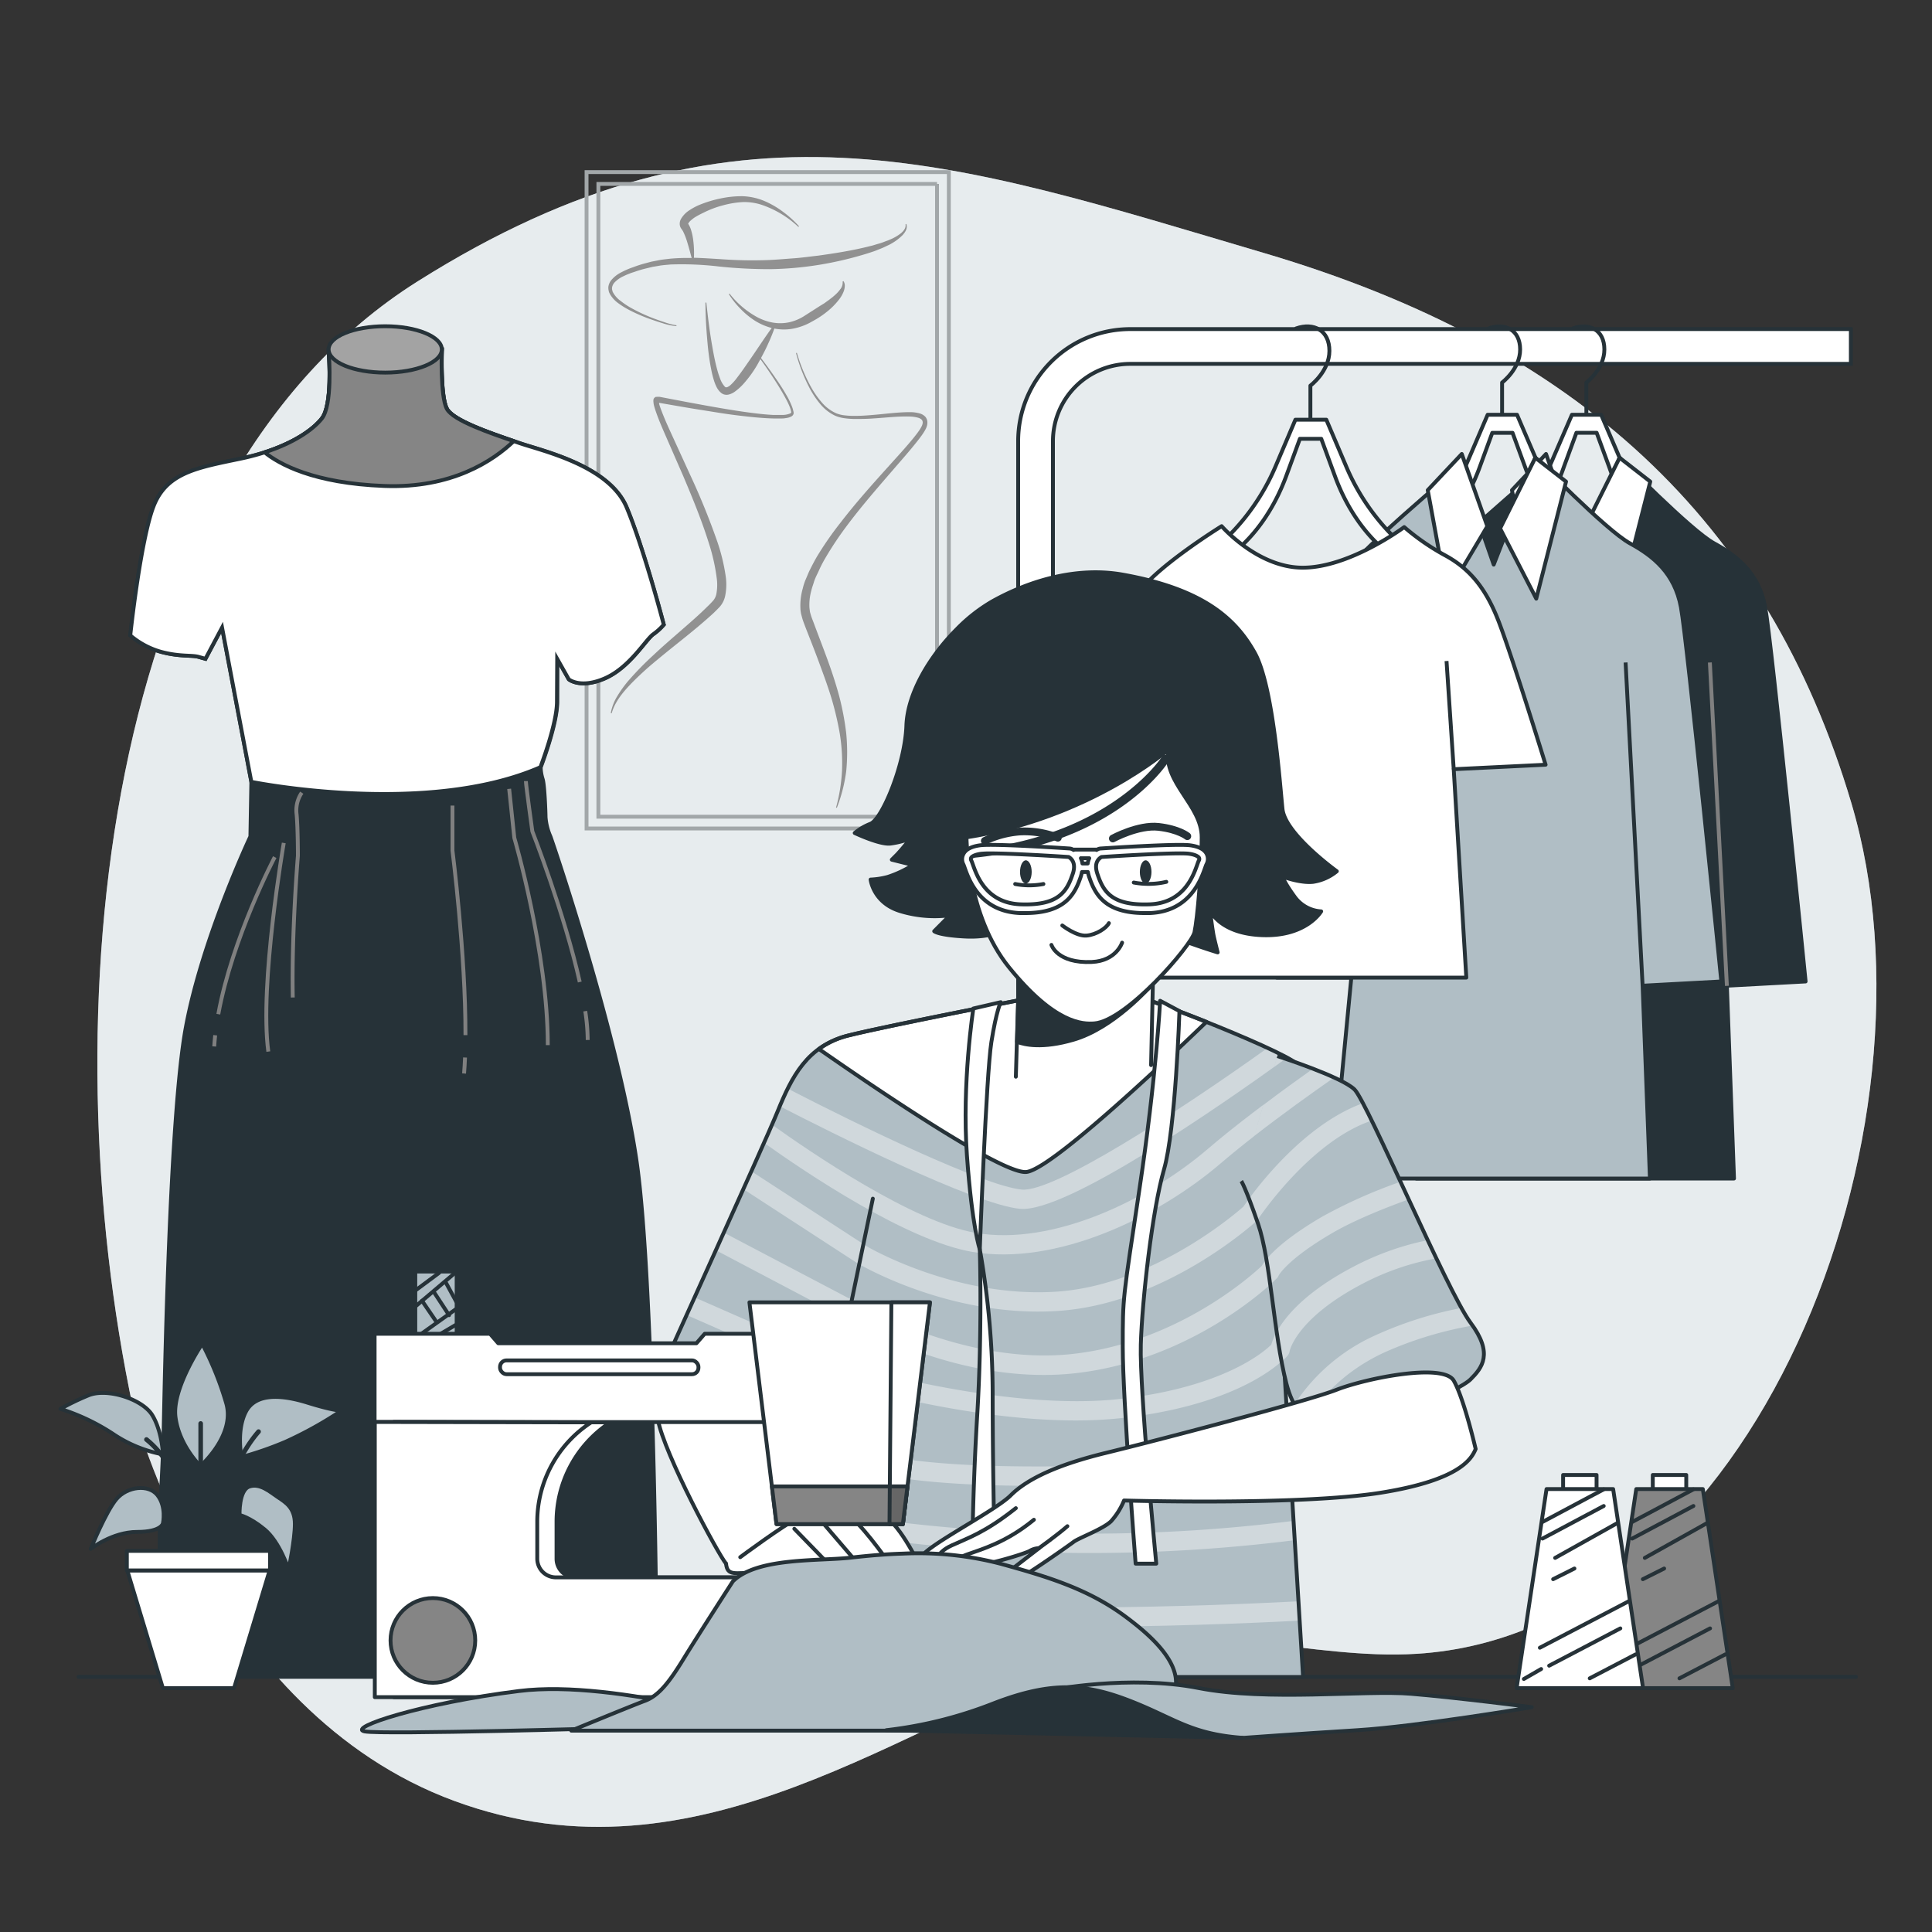 <svg xmlns="http://www.w3.org/2000/svg" viewBox="0 0 500 500"><rect x="0" y="0" width="500" height="500" fill="#333333" stroke="none"/><g id="freepik--background-simple--inject-42"><path d="M34.48,364.64s19.82,78.24,83.25,101.49S233.33,445.7,284.58,428c26.84-9.26,54.66,1.71,82.08,0,87.69-5.43,137.59-135.76,112.46-220.2-21.75-73.1-71-118.42-151.9-142.29S190,21.17,108,72.87,12.77,262.61,34.48,364.64Z" style="fill:#B0BEC5"></path><path d="M34.48,364.64s19.82,78.24,83.25,101.49S233.33,445.7,284.58,428c26.84-9.26,54.66,1.71,82.08,0,87.69-5.43,137.59-135.76,112.46-220.2-21.75-73.1-71-118.42-151.9-142.29S190,21.17,108,72.87,12.77,262.61,34.48,364.64Z" style="fill:#fff;opacity:0.7"></path></g><g id="freepik--Picture--inject-42"><path d="M242.5,47.6V211.36H154.86V47.6H242.5m3.06-3.06H151.8V214.41h93.76V44.54Z" style="fill:none;stroke:#a2a7a9;stroke-miterlimit:10"></path><path d="M160.08,78.52a21.7,21.7,0,0,0,2.78,1.72,43.72,43.72,0,0,0,5.95,2.53c1,.35,2,.67,3.07,1a16.91,16.91,0,0,0,3.18.64v-.23A16.83,16.83,0,0,1,172,83.4c-1-.32-2-.68-3-1.06a43.29,43.29,0,0,1-5.77-2.7,20.21,20.21,0,0,1-2.61-1.76,6.73,6.73,0,0,1-2-2.25l-.14-.32c0-.11,0-.22-.07-.33a2.3,2.3,0,0,1,0-.64,2.61,2.61,0,0,1,.58-1.18,7.37,7.37,0,0,1,2.42-1.7,14,14,0,0,1,1.43-.62c.47-.21,1-.35,1.49-.52a26.87,26.87,0,0,1,3-.88l1.53-.37,1.55-.26c1-.2,2.09-.25,3.13-.36a82.09,82.09,0,0,1,12.69.54,126.21,126.21,0,0,0,12.93.67,87.49,87.49,0,0,0,12.93-1.14,92.35,92.35,0,0,0,12.62-3l1.54-.51c.51-.18,1-.4,1.52-.6s1-.41,1.5-.66,1-.44,1.47-.74a13,13,0,0,0,2.68-2,4.28,4.28,0,0,0,.56-.64,3.5,3.5,0,0,0,.45-.72,2.1,2.1,0,0,0,.12-1.7l-.2.1a1.84,1.84,0,0,1-.34,1.38,2.55,2.55,0,0,1-.47.58,3.05,3.05,0,0,1-.57.5,11.49,11.49,0,0,1-2.7,1.51c-.46.23-1,.38-1.46.57a14.65,14.65,0,0,1-1.5.5c-.5.14-1,.31-1.51.45l-1.54.38c-4.11,1-8.31,1.65-12.51,2.24-2.11.23-4.21.54-6.32.69s-4.21.34-6.33.44a110.55,110.55,0,0,1-12.73-.23c-2.24-.13-4.5-.29-6.78-.35a26.3,26.3,0,0,0-.18-4.52,15,15,0,0,0-.62-2.85,7.49,7.49,0,0,0-.3-.73c-.09-.23-.31-.55-.39-.72s0,0,0,0,0-.07.1-.17a2.85,2.85,0,0,1,.64-.72,9,9,0,0,1,.94-.73A21.67,21.67,0,0,1,182,55.08,25,25,0,0,1,187,53.17a24.31,24.31,0,0,1,5.24-.87,14.47,14.47,0,0,1,5.18.81,26.23,26.23,0,0,1,9.2,5.61l.17-.15a27,27,0,0,0-4.11-3.73A23.22,23.22,0,0,0,197.78,52a16,16,0,0,0-5.59-1.22,26,26,0,0,0-5.65.57A30.41,30.41,0,0,0,181.07,53a15.13,15.13,0,0,0-2.6,1.38,6.6,6.6,0,0,0-2.29,2.39,2.62,2.62,0,0,0-.27,1.14,2.14,2.14,0,0,0,.42,1.29c.15.23.21.28.32.46s.19.33.27.52a17,17,0,0,1,.92,2.43c.42,1.36.79,2.76,1.16,4.16a49.44,49.44,0,0,0-5.57.18c-1.09.14-2.17.22-3.24.46l-1.61.31-1.58.42a30.26,30.26,0,0,0-3.1,1,19.92,19.92,0,0,0-3,1.28,8.14,8.14,0,0,0-2.7,2.08,3.47,3.47,0,0,0-.75,1.7,3,3,0,0,0,.07,1,3.69,3.69,0,0,0,.11.45l.2.41A7.6,7.6,0,0,0,160.08,78.52Z" style="fill:#919191"></path><path d="M204.88,105a22.16,22.16,0,0,0-1-2.13c-.77-1.38-1.6-2.71-2.47-4-1.43-2.12-2.92-4.18-4.46-6.22.62-1.14,1.21-2.28,1.74-3.46.63-1.36,1.21-2.74,1.71-4.16a12.93,12.93,0,0,0,4.39.1,15.6,15.6,0,0,0,4.77-1.59c.7-.39,1.41-.77,2.09-1.19s1.35-.88,2-1.39a18.43,18.43,0,0,0,3.5-3.45,8,8,0,0,0,1.24-2.22,4.27,4.27,0,0,0,.24-1.28,2,2,0,0,0-.36-1.27l-.2.13a2.65,2.65,0,0,1-.62,2,9,9,0,0,1-1.49,1.6c-.28.25-.56.49-.86.71s-.58.47-.9.68l-.92.66-1,.61-3.88,2.48a12.33,12.33,0,0,1-4,1.76,11.21,11.21,0,0,1-4.36.12A13.81,13.81,0,0,1,195.82,82a23,23,0,0,1-7-6l-.19.13a22.1,22.1,0,0,0,2.95,3.73,20.73,20.73,0,0,0,3.7,3.08,15.49,15.49,0,0,0,4.44,1.94c-2,2.75-3.78,5.54-5.67,8.25-1.08,1.56-2.14,3.13-3.27,4.58a12.53,12.53,0,0,1-1.79,2,2.79,2.79,0,0,1-.87.52c-.05,0-.11,0-.15,0s-.05,0-.08,0l-.11,0a.58.58,0,0,0-.15-.11A6.13,6.13,0,0,1,186.37,98a24.48,24.48,0,0,1-.85-2.67c-.48-1.83-.85-3.71-1.17-5.6-.68-3.77-1.14-7.6-1.55-11.43h-.23c0,3.86.27,7.72.64,11.58.21,1.93.47,3.86.86,5.78a25.48,25.48,0,0,0,.73,2.89,10.88,10.88,0,0,0,.57,1.45,5.13,5.13,0,0,0,1,1.45l.41.35a4.68,4.68,0,0,0,.55.27,4.23,4.23,0,0,0,.62.11,2.78,2.78,0,0,0,.58-.06,4.54,4.54,0,0,0,1.67-.78,14.29,14.29,0,0,0,2.31-2.11,29.59,29.59,0,0,0,3.47-4.81c.28-.48.54-1,.81-1.47,1.46,2,2.88,4.1,4.22,6.21.84,1.32,1.63,2.66,2.35,4a19.67,19.67,0,0,1,1,2.09,6.61,6.61,0,0,1,.34,1.07c.11.45.11.48-.15.66a5.29,5.29,0,0,1-2.11.41c-.76,0-1.53,0-2.31,0-1.54-.08-3.09-.23-4.63-.42-3.09-.37-6.17-.86-9.25-1.39s-6.14-1.09-9.21-1.67l-4.61-.88-1.15-.22-.59-.11-.3,0-.09,0H170l-.22,0a.91.91,0,0,0-.26.13.86.86,0,0,0-.33.37,1.54,1.54,0,0,0-.08.19l0,.14a1.6,1.6,0,0,0,0,.47,4.76,4.76,0,0,0,.09.7c.09.43.21.81.33,1.2,1,3.05,2.32,5.88,3.56,8.76l3.75,8.59c2.43,5.74,4.8,11.51,6.64,17.41a49.56,49.56,0,0,1,2,8.9,12.66,12.66,0,0,1-.1,4.23,3.86,3.86,0,0,1-.77,1.6c-.47.53-1,1.09-1.57,1.62-2.18,2.17-4.54,4.2-6.89,6.25s-4.73,4.09-7,6.24a82.6,82.6,0,0,0-6.6,6.76,30.87,30.87,0,0,0-2.77,3.86,12.56,12.56,0,0,0-1.71,4.43l.23.05c.84-3,2.9-5.42,5-7.64a81.75,81.75,0,0,1,6.87-6.26c4.79-4,9.79-7.71,14.45-12,.58-.56,1.13-1.1,1.71-1.73a6.2,6.2,0,0,0,1.3-2.55,14.67,14.67,0,0,0,.21-5.09,49.54,49.54,0,0,0-2.26-9.32,186.15,186.15,0,0,0-7.13-17.46l-3.9-8.53c-1.29-2.83-2.64-5.68-3.66-8.54a8.86,8.86,0,0,1-.31-1,2.07,2.07,0,0,1,0-.22l.41.06,1.15.2,4.62.8c3.09.53,6.17,1,9.27,1.5s6.2.87,9.33,1.18c1.56.14,3.13.26,4.71.3.78,0,1.58,0,2.37,0,.4,0,.81-.07,1.21-.14a3.49,3.49,0,0,0,1.23-.43,1.08,1.08,0,0,0,.5-.66,1.52,1.52,0,0,0-.08-.72A6.87,6.87,0,0,0,204.88,105Zm-34.78-1h0Z" style="fill:#919191"></path><path d="M239.45,107.83a3.28,3.28,0,0,0-1.27-.79,9.36,9.36,0,0,0-2.57-.38c-3.33,0-6.53.47-9.74.73-1.61.14-3.21.25-4.81.24a18.78,18.78,0,0,1-2.38-.13,8.12,8.12,0,0,1-2.26-.54,10.55,10.55,0,0,1-3.74-2.81,23.38,23.38,0,0,1-2.75-3.92,43.49,43.49,0,0,1-3.7-8.92l-.22.06a43,43,0,0,0,3.52,9.08,23.37,23.37,0,0,0,2.72,4.08,11.28,11.28,0,0,0,3.9,3.06,9.11,9.11,0,0,0,2.43.65,20.37,20.37,0,0,0,2.46.19c1.64,0,3.27,0,4.9-.13,3.23-.19,6.48-.61,9.63-.5a8.59,8.59,0,0,1,2.21.36,2.17,2.17,0,0,1,.78.48,1.11,1.11,0,0,1,.24.71,3.5,3.5,0,0,1-.07.45c-.06.15-.09.29-.17.45a9.79,9.79,0,0,1-.57,1c-.43.64-.92,1.27-1.42,1.9-2,2.48-4.21,4.86-6.37,7.27-4.34,4.81-8.68,9.65-12.66,14.82a87,87,0,0,0-5.62,8c-.44.7-.85,1.41-1.24,2.14s-.77,1.47-1.14,2.22-.66,1.53-1,2.3-.59,1.58-.79,2.41a15.91,15.91,0,0,0-.6,5.18c0,.45.09.9.16,1.34l.36,1.33c.26.83.55,1.54.84,2.32,1.17,3,2.37,6,3.49,9.05s2.22,6,3.16,9.1a80.31,80.31,0,0,1,2.19,9.32,48.4,48.4,0,0,1,.56,9.55,44.63,44.63,0,0,1-1.54,9.49l.21.07A40.79,40.79,0,0,0,219,199.6a50.55,50.55,0,0,0,0-9.84,71.54,71.54,0,0,0-1.83-9.66c-.86-3.16-1.88-6.27-3-9.34s-2.29-6.09-3.42-9.11c-.26-.75-.6-1.53-.83-2.24l-.29-1c-.06-.35-.09-.71-.14-1.07a13.71,13.71,0,0,1,.46-4.42c.16-.75.45-1.48.67-2.22s.55-1.46.9-2.17.65-1.43,1-2.13.74-1.4,1.14-2.08a87.41,87.41,0,0,1,5.32-8c3.84-5.16,8.06-10,12.32-14.93,2.11-2.45,4.27-4.87,6.29-7.45.5-.65,1-1.3,1.45-2a11.08,11.08,0,0,0,.64-1.13,5.24,5.24,0,0,0,.24-.7,3.57,3.57,0,0,0,.09-.74A2.29,2.29,0,0,0,239.45,107.83Z" style="fill:#919191"></path></g><g id="freepik--Dresses--inject-42"><path d="M85.05,90.43l0,.28c.16,2,1,14.15-1.78,17.63-3,3.79-10.11,8.08-21,10.36s-18.7,3.53-22.24,11.62-6.32,34.12-6.32,34.12a21.05,21.05,0,0,0,8.09,4.29c4.8,1.27,7.83.76,9.6,1.27l1.77.5,4.3-8.09,7.58,39.93-.25,14.15s-12.39,26.28-16.68,49.28S42.62,359,42.36,369.88s-1,21-1,21l-.25,42.83H170s-.51-101.21-5.31-133.55-21.22-80.87-22.23-83.65a15,15,0,0,1-1.27-5.05c0-1-.25-8.34-.76-9.86a10.89,10.89,0,0,1-.5-3s4.29-11.12,4.29-16.93V170.5l3,5.31s3,2.52,9.35-.26S167,165.7,169,164.18a14.83,14.83,0,0,0,2.78-2.52s-5.06-19.46-9.6-30.33-22-14.66-27.8-16.68-16.93-5.56-18.7-8.84-1.31-15.38-1.31-15.38Z" style="fill:#263238;stroke:#263238;stroke-miterlimit:10"></path><path d="M144.2,170.5l3,5.31s3,2.52,9.35-.26S167,165.7,169,164.18a14.83,14.83,0,0,0,2.78-2.52s-5.06-19.46-9.6-30.33-22-14.66-27.8-16.68-16.93-5.56-18.7-8.84-1.31-15.38-1.31-15.38H85.05l0,.28c.16,2,1,14.15-1.78,17.63-3,3.79-10.11,8.08-21,10.36s-18.7,3.53-22.24,11.62-6.32,34.12-6.32,34.12a21.05,21.05,0,0,0,8.09,4.29c4.8,1.27,7.83.76,9.6,1.27l1.77.5,4.3-8.09,7.58,39.93s45.19,9.17,74.8-3.79c0,0,4.29-11.12,4.29-16.93Z" style="fill:#fff;stroke:#263238;stroke-miterlimit:10"></path><path d="M99.48,125.77c17.46.66,28.15-6.52,33.48-11.6-6-2.07-15.67-5.32-17.31-8.36-1.77-3.29-1.31-15.38-1.31-15.38H85.05l0,.28c.16,2,1,14.15-1.78,17.63-2.41,3-7.39,6.34-14.79,8.73C72.27,120.12,81.13,125.08,99.48,125.77Z" style="fill:#858585;stroke:#263238;stroke-linecap:round;stroke-linejoin:round"></path><path d="M114.34,90.43c0,3.3-6.55,6-14.64,6s-14.65-2.67-14.65-6,6.56-6,14.65-6S114.34,87.14,114.34,90.43Z" style="fill:#a3a3a3;stroke:#263238;stroke-linecap:round;stroke-linejoin:round"></path><path d="M78.1,205.15a8.1,8.1,0,0,0-1.33,5.67c.33,3.66.33,10.66.33,10.66s-1.66,19.67-1.33,36.67" style="fill:none;stroke:gray;stroke-miterlimit:10"></path><path d="M73.44,218.15s-6.34,36.67-4,54" style="fill:none;stroke:gray;stroke-miterlimit:10"></path><path d="M55.69,267.92c-.11,1-.19,1.94-.25,2.9" style="fill:none;stroke:gray;stroke-miterlimit:10"></path><path d="M71.1,221.82s-11,20.91-14.6,40.65" style="fill:none;stroke:gray;stroke-miterlimit:10"></path><path d="M120.35,273.68c-.06,1.43-.14,2.82-.25,4.14" style="fill:none;stroke:gray;stroke-miterlimit:10"></path><path d="M117.1,208.48v11.67s3.42,26.83,3.36,47.74" style="fill:none;stroke:gray;stroke-miterlimit:10"></path><path d="M131.77,204.15l1.33,12.67s8.67,29.66,8.67,53.66" style="fill:none;stroke:gray;stroke-miterlimit:10"></path><path d="M151.46,261.68a51.37,51.37,0,0,1,.64,7.47" style="fill:none;stroke:gray;stroke-miterlimit:10"></path><path d="M136.1,202.15c0,1,1.67,13,1.67,13s8.3,21.24,12.27,39" style="fill:none;stroke:gray;stroke-miterlimit:10"></path><path d="M292.5,85.17a29,29,0,0,0-29,29V419.66h9V114.17a20,20,0,0,1,20-20H479v-9Z" style="fill:#fff;stroke:#263238;stroke-miterlimit:10"></path><path d="M443.49,145.75l-5.72-3.95a53.94,53.94,0,0,1-18.62-23.34l-4.77-11.12h-7.57L402,118.46a54,54,0,0,1-18.63,23.34l-5.72,3.95a12.82,12.82,0,0,0-5.16,10.57h76.12A12.82,12.82,0,0,0,443.49,145.75Zm-30.77,5.89H380c0-3.51,5.6-6.76,7.81-8.55l4-3.2A43.14,43.14,0,0,0,404.67,121l3.3-9h5.24l3.3,9a43.14,43.14,0,0,0,12.9,18.87l4,3.2c2.22,1.79,7.7,5,7.7,8.55Z" style="fill:#fff;stroke:#263238;stroke-linejoin:round"></path><path d="M410.55,107.16V99s4.66-3.5,4.66-8.56-3.88-7-8.16-5.44" style="fill:none;stroke:#263238;stroke-linecap:round;stroke-linejoin:round"></path><path d="M399.56,120.79l8.81,25.33,10.78-27.66s18.41,18.85,24.46,22.15,11.56,7.71,13.22,16.52S467.29,254,467.29,254l-20.37,1.1L448.76,305H366.53l5-52H352.21s12.11-95.26,15.42-101.87S399.56,120.79,399.56,120.79Z" style="fill:#263238;stroke:#263238;stroke-linejoin:round"></path><polygon points="391.3 126.85 396.26 153.83 406.72 136.21 400.11 117.49 391.3 126.85" style="fill:#fff;stroke:#263238;stroke-linejoin:round"></polygon><polygon points="419.15 118.46 410.02 136.76 419.38 154.93 427.09 124.64 419.15 118.46" style="fill:#fff;stroke:#263238;stroke-linejoin:round"></polygon><line x1="446.92" y1="255.14" x2="442.51" y2="171.45" style="fill:none;stroke:gray;stroke-miterlimit:10"></line><line x1="371.48" y1="252.94" x2="379.19" y2="171.45" style="fill:none;stroke:#263238;stroke-linejoin:round"></line><path d="M421.68,145.75,416,141.8a54,54,0,0,1-18.62-23.34l-4.77-11.12H385l-4.77,11.12a54,54,0,0,1-18.62,23.34l-5.72,3.95a12.82,12.82,0,0,0-5.16,10.57h76.11A12.82,12.82,0,0,0,421.68,145.75Zm-30.77,5.89H358.2c0-3.51,5.59-6.76,7.81-8.55l4-3.2c5.54-4.47,10-11,12.89-18.87l3.3-9h5.25l3.3,9c2.88,7.85,7.35,14.4,12.89,18.87l4,3.2c2.22,1.79,7.71,5,7.71,8.55Z" style="fill:#fff;stroke:#263238;stroke-linejoin:round"></path><path d="M388.74,107.16V99s4.67-3.5,4.67-8.56-3.89-7-8.17-5.44" style="fill:none;stroke:#263238;stroke-linecap:round;stroke-linejoin:round"></path><path d="M377.76,120.79l8.81,25.33,10.77-27.66s18.41,18.85,24.47,22.15,11.56,7.71,13.21,16.52S445.48,254,445.48,254l-20.37,1.1L427,305H344.72l5-52H330.4s12.12-95.26,15.42-101.87S377.76,120.79,377.76,120.79Z" style="fill:#B0BEC5;stroke:#263238;stroke-linejoin:round"></path><polygon points="369.5 126.85 374.45 153.83 384.92 136.21 378.31 117.49 369.5 126.85" style="fill:#fff;stroke:#263238;stroke-linejoin:round"></polygon><polygon points="397.34 118.46 388.22 136.76 397.58 154.93 405.29 124.64 397.34 118.46" style="fill:#fff;stroke:#263238;stroke-linejoin:round"></polygon><line x1="425.11" y1="255.14" x2="420.7" y2="171.45" style="fill:none;stroke:#263238;stroke-linejoin:round"></line><line x1="349.68" y1="252.94" x2="357.38" y2="171.45" style="fill:none;stroke:#263238;stroke-linejoin:round"></line><path d="M373.92,149.19l-6-4.18a57,57,0,0,1-19.67-24.64l-5-11.75h-8l-5,11.75A57,57,0,0,1,310.47,145l-6,4.18A13.53,13.53,0,0,0,299,160.35h80.39A13.53,13.53,0,0,0,373.92,149.19Zm-32.5,6.22H306.87c0-3.71,5.91-7.14,8.25-9L319.3,143c5.85-4.72,10.58-11.64,13.62-19.93l3.49-9.51h5.53l3.49,9.51c3,8.29,7.77,15.21,13.62,19.93l4.18,3.38c2.34,1.89,8.13,5.32,8.13,9Z" style="fill:#fff;stroke:#263238;stroke-linejoin:round"></path><path d="M339.13,108.43V99.8s4.92-3.69,4.92-9S340,83.38,335.43,85" style="fill:none;stroke:#263238;stroke-linecap:round;stroke-linejoin:round"></path><path d="M316.16,136.17s9.16,10.56,20.67,10.74c12.22.19,26.58-10.5,26.58-10.5a60.11,60.11,0,0,0,10.64,7.35c6.39,3.49,10.6,8.59,13.95,17.45,3.74,9.86,12,36.7,12,36.7l-23.78,1.16L379.48,253H300.39l5.36-54.94H282.66s7.65-36.27,11.14-43.25S316.16,136.17,316.16,136.17Z" style="fill:#fff;stroke:#263238;stroke-linejoin:round"></path><line x1="305.75" y1="198.06" x2="306.96" y2="169.23" style="fill:none;stroke:#263238;stroke-linejoin:round"></line><line x1="376.22" y1="199.07" x2="374.36" y2="171.07" style="fill:none;stroke:#263238;stroke-linejoin:round"></line></g><g id="freepik--Table--inject-42"><line x1="20.33" y1="433.96" x2="480.33" y2="433.96" style="fill:none;stroke:#263238;stroke-linecap:round;stroke-linejoin:round"></line></g><g id="freepik--Plant--inject-42"><path d="M42.18,376.4s-.23-6-2.77-10.16-11.77-7.16-16.62-5.08a66.9,66.9,0,0,0-7.16,3.46,54.44,54.44,0,0,1,13.62,6.47A34.34,34.34,0,0,0,42.18,376.4Z" style="fill:#B0BEC5;stroke:#263238;stroke-linecap:round;stroke-linejoin:round"></path><path d="M51.87,379.4s-5.54-5.31-6.46-12.7,6.93-18.93,6.93-18.93a82.34,82.34,0,0,1,6.23,15.47C60.88,371.55,51.87,379.4,51.87,379.4Z" style="fill:#B0BEC5;stroke:#263238;stroke-linecap:round;stroke-linejoin:round"></path><path d="M62.49,377.09s-1.38-6.93,1.16-11.77,9.23-4.39,15.92-2.31,8.78,2.08,8.78,2.08a99.58,99.58,0,0,1-14.55,8.08A89.16,89.16,0,0,1,62.49,377.09Z" style="fill:#B0BEC5;stroke:#263238;stroke-linecap:round;stroke-linejoin:round"></path><path d="M51.94,402a.6.6,0,0,1-.6-.6v-33a.6.6,0,0,1,.6-.6.59.59,0,0,1,.59.6v33A.59.59,0,0,1,51.94,402Z" style="fill:#263238"></path><path d="M54.71,402h-.09a.61.61,0,0,1-.51-.67c.12-.83,2.91-20.39,12.38-31.25a.6.6,0,0,1,.9.79c-9.24,10.59-12.07,30.42-12.09,30.62A.6.6,0,0,1,54.71,402Z" style="fill:#263238"></path><path d="M49.17,401.5h0a.59.59,0,0,1-.59-.6c0-.19.09-19-11.09-27.92a.6.6,0,0,1,.75-.93c11.63,9.31,11.54,28.07,11.53,28.86A.59.59,0,0,1,49.17,401.5Z" style="fill:#263238"></path><path d="M58.4,401.27a.44.44,0,0,1-.16,0,.6.6,0,0,1-.42-.73,38.68,38.68,0,0,1,5.4-11.28.61.61,0,0,1,.84-.13.6.6,0,0,1,.13.84A38,38,0,0,0,59,400.83.59.59,0,0,1,58.4,401.27Z" style="fill:#263238"></path><path d="M62,392.09s-.23-6.46,2.54-7.38,5.31,1.38,7.39,2.77,4.38,2.77,4.38,6.92-1.61,11.78-1.61,11.78-2.31-7.16-6.24-10.39S62,392.09,62,392.09Z" style="fill:#B0BEC5;stroke:#263238;stroke-linecap:round;stroke-linejoin:round"></path><path d="M45,401.5a.6.6,0,0,1-.57-.41c0-.06-1.85-5.64-6-8.95a.59.59,0,0,1-.1-.84.61.61,0,0,1,.84-.1c4.47,3.54,6.35,9.28,6.43,9.52a.6.6,0,0,1-.39.75Z" style="fill:#263238"></path><path d="M42.18,394.17S43.1,390,40.79,387s-7.85-2.31-10.62.92-6.69,12.93-6.69,12.93,5.54-4.39,12-4.39S42.18,394.17,42.18,394.17Z" style="fill:#B0BEC5;stroke:#263238;stroke-linecap:round;stroke-linejoin:round"></path><polygon points="60.57 436.89 42.15 436.89 32.94 406.42 69.78 406.42 60.57 436.89" style="fill:#fff;stroke:#263238;stroke-linecap:round;stroke-linejoin:round"></polygon><rect x="32.83" y="401.37" width="37.05" height="5.05" style="fill:#fff;stroke:#263238;stroke-linecap:round;stroke-linejoin:round"></rect></g><g id="freepik--Threads--inject-42"><rect x="427.74" y="381.72" width="8.66" height="5.01" style="fill:#fff;stroke:#263238;stroke-linecap:round;stroke-linejoin:round"></rect><polygon points="448.44 436.89 415.71 436.89 423.46 385.37 440.69 385.37 448.44 436.89" style="fill:#858585;stroke:#263238;stroke-linecap:round;stroke-linejoin:round"></polygon><line x1="422.41" y1="393.88" x2="438.25" y2="385.44" style="fill:none;stroke:#263238;stroke-linecap:round;stroke-linejoin:round"></line><line x1="422.41" y1="398.18" x2="438.25" y2="389.75" style="fill:none;stroke:#263238;stroke-linecap:round;stroke-linejoin:round"></line><line x1="441.7" y1="394.22" x2="425.68" y2="403.18" style="fill:none;stroke:#263238;stroke-linecap:round;stroke-linejoin:round"></line><line x1="425.17" y1="408.69" x2="430.68" y2="405.93" style="fill:none;stroke:#263238;stroke-linecap:round;stroke-linejoin:round"></line><line x1="444.8" y1="414.37" x2="421.72" y2="426.43" style="fill:none;stroke:#263238;stroke-linecap:round;stroke-linejoin:round"></line><line x1="424.13" y1="431.08" x2="442.56" y2="421.43" style="fill:none;stroke:#263238;stroke-linecap:round;stroke-linejoin:round"></line><line x1="422.07" y1="431.94" x2="417.59" y2="434.52" style="fill:none;stroke:#263238;stroke-linecap:round;stroke-linejoin:round"></line><line x1="446.52" y1="428.15" x2="434.64" y2="434.35" style="fill:none;stroke:#263238;stroke-linecap:round;stroke-linejoin:round"></line><rect x="404.53" y="381.72" width="8.66" height="5.01" style="fill:#fff;stroke:#263238;stroke-linecap:round;stroke-linejoin:round"></rect><polygon points="425.22 436.89 392.5 436.89 400.24 385.37 417.48 385.37 425.22 436.89" style="fill:#fff;stroke:#263238;stroke-linecap:round;stroke-linejoin:round"></polygon><line x1="399.2" y1="393.88" x2="415.04" y2="385.44" style="fill:none;stroke:#263238;stroke-linecap:round;stroke-linejoin:round"></line><line x1="399.2" y1="398.18" x2="415.04" y2="389.75" style="fill:none;stroke:#263238;stroke-linecap:round;stroke-linejoin:round"></line><line x1="418.48" y1="394.22" x2="402.47" y2="403.18" style="fill:none;stroke:#263238;stroke-linecap:round;stroke-linejoin:round"></line><line x1="401.95" y1="408.69" x2="407.46" y2="405.93" style="fill:none;stroke:#263238;stroke-linecap:round;stroke-linejoin:round"></line><line x1="421.58" y1="414.37" x2="398.51" y2="426.43" style="fill:none;stroke:#263238;stroke-linecap:round;stroke-linejoin:round"></line><line x1="400.92" y1="431.08" x2="419.34" y2="421.43" style="fill:none;stroke:#263238;stroke-linecap:round;stroke-linejoin:round"></line><line x1="398.85" y1="431.94" x2="394.37" y2="434.52" style="fill:none;stroke:#263238;stroke-linecap:round;stroke-linejoin:round"></line><line x1="423.3" y1="428.15" x2="411.42" y2="434.35" style="fill:none;stroke:#263238;stroke-linecap:round;stroke-linejoin:round"></line></g><g id="freepik--Character--inject-42"><path d="M269.9,257.65s-39.66,7.66-50.33,10.33-14.67,10.67-18.33,19.67-29.67,66-31,69.33,7,5.33,17.33,9,16.33,7.67,19.33,3.67,10.67-19.34,10.67-19.34L214.24,434h123l-5.34-87.33s4.67-68,4.34-70.67-41-18.67-45.34-19S269.9,257.65,269.9,257.65Z" style="fill:#B0BEC5"></path><g style="opacity:0.4"><path d="M215.92,391.62l-.2,5.12a426.92,426.92,0,0,0,119.36,1.86l-.31-5A419.23,419.23,0,0,1,215.92,391.62Z" style="fill:#fff"></path><path d="M321.79,312.28c-2.33,2.06-23.66,20.35-48.37,22-26.17,1.73-48.88-11.6-49-11.68l-29.94-19.46c-.66,1.48-1.35,3-2.07,4.62l29.37,19.09c1,.58,24.24,14.24,52,12.42s50.67-22.59,51.63-23.47a2.44,2.44,0,0,0,.39-.46,91.22,91.22,0,0,1,8.94-10.95c.16-2.58.32-5.11.47-7.53A95.32,95.32,0,0,0,321.79,312.28Z" style="fill:#fff"></path><path d="M179.75,335.76l-2.06,4.56,36.74,16.13c.92-1.77,1.72-3.34,2.29-4.45Z" style="fill:#fff"></path><path d="M201.8,286.29c13.08,6.72,50.27,25.4,62.15,26.55s51.73-26.54,69.18-39.13c-1.35-.74-3.08-1.59-5.07-2.51-23.55,16.84-55.45,37.45-63.63,36.66-9.79-.94-41.75-16.41-60.57-26.13C203.13,283.2,202.45,284.72,201.8,286.29Z" style="fill:#fff"></path><path d="M217.83,357.93c1.7.52,42,12.64,73,9,26.56-3.08,38.13-12,41.35-15.08l-.32-5.24s.12-1.77.33-4.73A19.07,19.07,0,0,0,329,348C327,350,316.38,359,290.3,362c-29.12,3.37-68.25-8-70.88-8.81l-1.93-.85-.21,5.36.27.13Z" style="fill:#fff"></path><path d="M251.69,324c21.6,3.67,47.82-8.87,64.23-22.93,5.89-5.05,13.17-10.58,19.93-15.49.14-2.58.25-4.76.32-6.4-7.69,5.51-16.54,12.12-23.5,18.09-15.52,13.31-40.14,25.21-60.14,21.8-16.27-2.77-42.85-20.93-52.74-28-.58,1.33-1.27,2.91-2.06,4.69C208.49,303.43,234.68,321.11,251.69,324Z" style="fill:#fff"></path><path d="M336.35,419.42l-.31-5c-25.59,1.32-76.48,3.1-121-.53l-.2,5c19.75,1.6,40.7,2.16,60.17,2.16C299.71,421.05,322,420.16,336.35,419.42Z" style="fill:#fff"></path><path d="M233.86,382.62c30.36,4.39,86.72.06,100.17-1.08l-.9-14.81a13.54,13.54,0,0,0-.59,1.34,2.43,2.43,0,0,0-.13,1.33l1.3,7.14c-13,1.09-69.63,5.4-99.14,1.13-5.85-.85-11.93-1.89-18-3l-.2,5.05C222.27,380.79,228.16,381.79,233.86,382.62Z" style="fill:#fff"></path><path d="M218.67,341.16c2,1.18,30.08,17.76,60.13,14.17,30.48-3.63,50.73-23.57,51.58-24.42a2,2,0,0,0,.51-.75,12.44,12.44,0,0,1,2.31-2.72c.15-2.23.3-4.56.46-7-4.67,3.56-6.45,6-7.09,7.15-2.46,2.33-21.47,19.53-48.36,22.74-28.74,3.44-56.73-13.35-57-13.52l-.13-.08L187.33,319c-.69,1.51-1.38,3-2.06,4.56Z" style="fill:#fff"></path></g><line x1="217.57" y1="350.31" x2="225.89" y2="310.21" style="fill:#fff;stroke:#263238;stroke-linecap:round;stroke-linejoin:round"></line><path d="M211.93,271.48c12,8.37,47,32.38,53.64,31.83,6.08-.5,33.75-26.44,46.66-38.85-9.82-3.92-19.35-7.33-21.33-7.48-4.33-.33-21,.67-21,.67s-39.66,7.66-50.33,10.33A21.72,21.72,0,0,0,211.93,271.48Z" style="fill:#fff;stroke:#263238;stroke-linecap:round;stroke-linejoin:round"></path><path d="M269.9,257.65s-39.66,7.66-50.33,10.33-14.67,10.67-18.33,19.67-29.67,66-31,69.33,7,5.33,17.33,9,16.33,7.67,19.33,3.67,10.67-19.34,10.67-19.34L214.24,434h123l-5.34-87.33s4.67-68,4.34-70.67-41-18.67-45.34-19S269.9,257.65,269.9,257.65Z" style="fill:none;stroke:#263238;stroke-linecap:round;stroke-linejoin:round"></path><path d="M300.24,259s-1,19.67-5.34,48.67-4.33,27.66-4.33,41,3.33,56,3.33,56h5.34s-4.34-45-4-56.67,3-35,6-45.33,4-41,4-41Z" style="fill:#fff;stroke:#263238;stroke-linecap:round;stroke-linejoin:round"></path><path d="M259,259.36,251.9,261s-3,19.33-1.66,38,3.33,24.33,3.33,24.33,1.67-45.33,3-53.66S259,259.36,259,259.36Z" style="fill:#fff;stroke:#263238;stroke-linecap:round;stroke-linejoin:round"></path><path d="M253.57,323.31s.67,21-.67,43-1.33,41.34-1.33,41.34l6,.33s-.67-25.33-.67-46.67A215.51,215.51,0,0,0,253.57,323.31Z" style="fill:#fff;stroke:#263238;stroke-linecap:round;stroke-linejoin:round"></path><polyline points="262.9 278.65 263.9 244.98 298.57 244.98 297.9 275.65" style="fill:#fff;stroke:#263238;stroke-linecap:round;stroke-linejoin:round"></polyline><path d="M298.37,254.2,289.94,245h-26l-.73,24.62c1.94.76,6.55,1.81,14.57-.53,10.35-3,19.49-13.3,20.62-14.61Z" style="fill:#263238;stroke:#263238;stroke-linecap:round;stroke-linejoin:round"></path><path d="M247.62,162.81c-6.94,6.94-12.76,16.55-13.05,25-.35,9.95-6.17,24-9.26,25.37a14.84,14.84,0,0,0-4.11,2.4s6.51,3.09,9.25,2.74A21.38,21.38,0,0,0,235.6,217a50.41,50.41,0,0,1-3.43,4.12l-1.37,1.37,5.48,1.37a28.58,28.58,0,0,1-6.51,3.08,20.25,20.25,0,0,1-4.46.69s.69,6.17,7.89,8.23a30.42,30.42,0,0,0,12.68,1L241.77,241s1,1,7.88,1.37,10.28-1.71,10.28-1.71l42.17-1.72s1,3.43,5.83,5.14,7.2,2.4,7.2,2.4-.69-2.74-1-4.11-1-6.86-1-6.86,2.4,6.17,13.71,6.52,15.08-6.17,15.08-6.17A9.11,9.11,0,0,1,335,232c-2.74-3.77-3.09-5.15-3.09-5.15s4.46,1.72,7.89,1.38a12.52,12.52,0,0,0,6.17-2.75s-13.37-9.6-14.06-16.11-2.4-31.88-7.2-40.45-13-16.45-34.28-20.23c-11.49-2-23.56,1.33-33.6,6.92A42.89,42.89,0,0,0,247.62,162.81Z" style="fill:#263238;stroke:#263238;stroke-linecap:round;stroke-linejoin:round"></path><path d="M302.31,194.07s-20.43,17.72-52.18,22.63c0,0,.09,20.17,11,33.64,11.82,14.63,19.08,14.75,22.12,14.51,8.27-.65,25.13-20.18,25.88-23.58S311,225,311,216.7,301.17,202.76,302.31,194.07Z" style="fill:#fff;stroke:#263238;stroke-linecap:round;stroke-linejoin:round"></path><path d="M243.65,222.52a1.07,1.07,0,0,1,0-2.14c41.89-1.16,56.95-24.36,57.1-24.6a1.07,1.07,0,0,1,1.8,1.14c-.62,1-15.73,24.4-58.84,25.6Z" style="fill:#263238"></path><path d="M262.73,228.78a19.25,19.25,0,0,0,7.3,0" style="fill:none;stroke:#263238;stroke-linecap:round;stroke-linejoin:round"></path><path d="M293.42,228.4a20.43,20.43,0,0,0,8.42-.18" style="fill:none;stroke:#263238;stroke-linecap:round;stroke-linejoin:round"></path><path d="M298,225.65c0,1.66-.67,3-1.51,3s-1.5-1.35-1.5-3,.67-3,1.5-3S298,224,298,225.65Z" style="fill:#263238"></path><path d="M312.29,221c-.61-1.17-2-1.92-4.24-2.23-3.51-.49-22.54.78-23.35.83l-.33.07a4.71,4.71,0,0,0-.59.3v-.1h-5.93v.1a4.71,4.71,0,0,0-.59-.3l-.33-.07c-.81-.05-19.84-1.33-23.35-.83-2.2.31-3.63,1.06-4.24,2.23a2.92,2.92,0,0,0,0,2.74c.08.17.18.45.31.82,1.1,3.1,4,11.34,14.34,11.74l1.36,0c10.31,0,12.83-4.87,14.37-9.48a9.55,9.55,0,0,0,.29-1.14h1.53a9.55,9.55,0,0,0,.29,1.14c1.54,4.61,4.05,9.48,14.37,9.48l1.36,0c10.32-.4,13.24-8.64,14.34-11.74.13-.37.23-.65.31-.82A2.92,2.92,0,0,0,312.29,221Zm-32.56,1.11h2.17a4.6,4.6,0,0,0-.4,1.36h-1.37A4.6,4.6,0,0,0,279.73,222.1Zm-2.09,4c-1.52,4.56-3.58,8.29-13.52,7.93-8.8-.34-11.27-7.29-12.33-10.26-.17-.48-.3-.85-.41-1.07a.78.78,0,0,1-.06-.7c.09-.17.55-.77,2.58-1.06a22.58,22.58,0,0,1,2.42-.09c5.1,0,15.65.62,20.25.93C277.09,222.08,278.62,223.17,277.64,226.13Zm32.61-3.4c-.11.22-.24.59-.41,1.07-1.06,3-3.53,9.92-12.33,10.26-9.93.37-12-3.37-13.52-7.93-1-3,.55-4,1.07-4.32,5.59-.37,20-1.22,22.67-.84,2,.29,2.49.89,2.58,1.06A.75.75,0,0,1,310.25,222.73Z" style="fill:#fff;stroke:#263238;stroke-linecap:round;stroke-linejoin:round"></path><path d="M274.92,239.51s3.62,2.82,6.23,2.62,5.23-2,5.83-3.22" style="fill:none;stroke:#263238;stroke-linecap:round;stroke-linejoin:round"></path><path d="M272.11,244.54s1.47,4.82,10.45,4.42c6.36-.29,7.84-5,7.84-5" style="fill:none;stroke:#263238;stroke-linecap:round;stroke-linejoin:round"></path><path d="M288,217s6.62-3.6,11.85-3,7.43,2.41,7.43,2.41" style="fill:none;stroke:#263238;stroke-linecap:round;stroke-linejoin:round;stroke-width:2px"></path><path d="M273.77,216.8a23.61,23.61,0,0,0-9.9-1.6,25.52,25.52,0,0,0-9,2.41" style="fill:none;stroke:#263238;stroke-linecap:round;stroke-linejoin:round;stroke-width:2px"></path><path d="M267,225.65c0,1.66-.68,3-1.51,3s-1.51-1.35-1.51-3,.68-3,1.51-3S267,224,267,225.65Z" style="fill:#263238"></path><path d="M330.57,273.31s16.67,5.34,20,8.67,24,52.33,30,60.33,3,11.67,0,14.67-22,11-29.33,11.67S336.24,371,332.9,358s-4-31.67-7.33-41.33-4.33-11-4.33-11" style="fill:#B0BEC5"></path><g style="opacity:0.4"><path d="M342.11,314.91c-8.54,5-12.53,8.78-14.36,11,.35,2.07.68,4.25,1,6.5.95-.85,1.51-1.41,1.64-1.53a2,2,0,0,0,.51-.75s2.1-4.12,13.75-10.94c5.52-3.24,13.13-6.34,19.94-8.8l-2.11-4.56A130.86,130.86,0,0,0,342.11,314.91Z" style="fill:#fff"></path><path d="M350.27,327.82c-12.39,6.49-17.64,12.86-19.85,16.89.38,2.62.79,5.2,1.26,7.67a15.74,15.74,0,0,0,1.52-1.49,2.67,2.67,0,0,0,.56-1.22c0-.08,1.72-8.46,18.83-17.42a66.16,66.16,0,0,1,19.14-6.59c-.73-1.52-1.48-3.09-2.23-4.7A71.75,71.75,0,0,0,350.27,327.82Z" style="fill:#fff"></path><path d="M335,363.44a11,11,0,0,0,3.47,3.94c2.24-3.92,7.87-11.72,19.41-17.19a95.33,95.33,0,0,1,23.24-7.13l-.53-.75a37.14,37.14,0,0,1-2.36-3.81,98.05,98.05,0,0,0-22.49,7.17A49,49,0,0,0,335,363.44Z" style="fill:#fff"></path><path d="M323.25,310.22c.54,1.41,1.22,3.25,2,5.63a.38.38,0,0,0,.09-.08,2.44,2.44,0,0,0,.39-.46c.16-.23,13.37-19.95,29.24-25.29-.85-1.73-1.61-3.25-2.27-4.5C338.79,290.55,327.38,304.6,323.25,310.22Z" style="fill:#fff"></path><path d="M329.76,276.13,332.7,274l-2.13-.71Z" style="fill:#fff"></path><path d="M326.92,286,324.59,294c7.06-5.49,14.67-10.95,20.69-15.15-1.7-.79-3.6-1.56-5.46-2.28C335.85,279.39,331.39,282.6,326.92,286Z" style="fill:#fff"></path></g><path d="M330.57,273.31s16.67,5.34,20,8.67,24,52.33,30,60.33,3,11.67,0,14.67-22,11-29.33,11.67S336.24,371,332.9,358s-4-31.67-7.33-41.33-4.33-11-4.33-11" style="fill:none;stroke:#263238;stroke-miterlimit:10"></path><path d="M381.9,375s-3-13-5.66-17.67-22.67-.66-30.34,2.34S298.57,373,286.24,376s-20.34,6.67-24.67,11-24.33,14.33-23,16.33,7.67,2,12,2,15-3.33,16-4a4.81,4.81,0,0,1,2.33-.66l-7.33,5.66s1,3,4.67.67,10.33-7,11.66-8,7.67-3.33,9.67-5.33a18.59,18.59,0,0,0,3.33-5.34s45.34,1.34,66.34-2S380.9,377.31,381.9,375Z" style="fill:#fff;stroke:#263238;stroke-linecap:round;stroke-linejoin:round"></path><path d="M246.57,405.31s0-1.66,3.67-3,10-3,17.33-9" style="fill:none;stroke:#263238;stroke-linecap:round;stroke-linejoin:round"></path><path d="M268.9,400.65s4.67-3.34,7.34-5.67" style="fill:none;stroke:#263238;stroke-linecap:round;stroke-linejoin:round"></path><path d="M242.24,404.65s-.34-2.67,4-4.67,8.66-3.33,16.66-9.67" style="fill:none;stroke:#263238;stroke-linecap:round;stroke-linejoin:round"></path><path d="M205.57,391.65S203.24,383,199.9,368s-16.33-16.67-22-15.33-9.33,5.66-7.66,14.66,15.66,35,17.66,37.34,16,.66,19.67-3.67S205.57,391.65,205.57,391.65Z" style="fill:#fff;stroke:#263238;stroke-linecap:round;stroke-linejoin:round"></path><path d="M191.57,403s11.67-8.67,15.33-10.33,16.67-1.67,21-.67,10,13,10,13-37,2-42.33,2-7.33,1-7.67-2.33" style="fill:#fff;stroke:#263238;stroke-linecap:round;stroke-linejoin:round"></path><path d="M215.9,406.31s-8.66-9-10.33-10.66" style="fill:none;stroke:#263238;stroke-linecap:round;stroke-linejoin:round"></path><line x1="222.57" y1="405.31" x2="212.57" y2="393.65" style="fill:none;stroke:#263238;stroke-linecap:round;stroke-linejoin:round"></line><path d="M230.9,405.65S224.24,396,220.57,393" style="fill:none;stroke:#263238;stroke-linecap:round;stroke-linejoin:round"></path><rect x="107.48" y="329.07" width="10.7" height="16.58" style="fill:#B0BEC5;stroke:#263238;stroke-linecap:round;stroke-linejoin:round"></rect><line x1="107.36" y1="334.08" x2="113.65" y2="329.41" style="fill:none;stroke:#263238;stroke-linecap:round;stroke-linejoin:round"></line><line x1="107.59" y1="338.04" x2="118.18" y2="329.07" style="fill:none;stroke:#263238;stroke-linecap:round;stroke-linejoin:round"></line><line x1="109.22" y1="336.64" x2="112.72" y2="341.77" style="fill:none;stroke:#263238;stroke-linecap:round;stroke-linejoin:round"></line><line x1="112.25" y1="334.31" x2="116.22" y2="340.37" style="fill:none;stroke:#263238;stroke-linecap:round;stroke-linejoin:round"></line><line x1="115.29" y1="331.75" x2="118.08" y2="336.87" style="fill:none;stroke:#263238;stroke-linecap:round;stroke-linejoin:round"></line><line x1="108.29" y1="345.73" x2="118.08" y2="338.74" style="fill:none;stroke:#263238;stroke-linecap:round;stroke-linejoin:round"></line><line x1="113.89" y1="345.27" x2="117.85" y2="342.94" style="fill:none;stroke:#263238;stroke-linecap:round;stroke-linejoin:round"></line><polygon points="182.38 345.18 180.24 347.63 128.94 347.63 126.81 345.18 96.95 345.18 96.95 368.03 212.23 368.03 212.23 345.18 182.38 345.18" style="fill:#fff;stroke:#263238;stroke-linecap:round;stroke-linejoin:round"></polygon><polygon points="233.66 394.44 200.96 394.44 193.95 337.05 240.67 337.05 233.66 394.44" style="fill:#fff;stroke:#263238;stroke-linecap:round;stroke-linejoin:round"></polygon><polygon points="230.69 337.05 230.2 394.44 233.66 394.44 240.67 337.05 230.69 337.05" style="fill:#fff;stroke:#263238;stroke-linecap:round;stroke-linejoin:round"></polygon><rect x="129.41" y="352.07" width="51.35" height="3.57" rx="1.67" style="fill:#fff;stroke:#263238;stroke-linecap:round;stroke-linejoin:round"></rect><path d="M101.94,368v71.22H275.61V414.67a6.44,6.44,0,0,0-6.45-6.44H148.85a4.82,4.82,0,0,1-4.82-4.82v-9.59a30.73,30.73,0,0,1,13.91-25.71h0Z" style="fill:#fff;stroke:#263238;stroke-linecap:round;stroke-linejoin:round"></path><path d="M97,368v71.22H270.61v-31H143.85a4.82,4.82,0,0,1-4.81-4.82v-9.59A30.73,30.73,0,0,1,153,368.11h0Z" style="fill:#fff;stroke:#263238;stroke-linecap:round;stroke-linejoin:round"></path><circle cx="112.03" cy="424.54" r="10.96" style="fill:#858585;stroke:#263238;stroke-linecap:round;stroke-linejoin:round"></circle><polygon points="199.77 384.69 200.96 394.44 233.66 394.44 234.85 384.69 199.77 384.69" style="fill:#858585;stroke:#263238;stroke-linecap:round;stroke-linejoin:round"></polygon><polygon points="230.28 384.69 230.2 394.44 233.66 394.44 234.85 384.69 230.28 384.69" style="fill:#666;stroke:#263238;stroke-linecap:round;stroke-linejoin:round"></polygon><path d="M160.69,447.17s-61.81,1.82-66.35.91,14.54-7.27,40-10.45,67.26,10,67.26,10Z" style="fill:#B0BEC5;stroke:#263238;stroke-linecap:round;stroke-linejoin:round"></path><path d="M233.78,402.07c-4.55.14-9.1.53-13.63,1.05-8.28.94-24.23-.12-30.49,6.14,0,0-9.09,14.09-12.72,20s-6.36,9.54-10,10.9-19.09,7.73-19.09,7.73H276.92s19,.66,25.33-7.06c6.87-8.34-4.82-17.84-10.79-22.31-9.85-7.38-20.69-10.55-32.47-13.81A84.56,84.56,0,0,0,233.78,402.07Z" style="fill:#B0BEC5;stroke:#263238;stroke-linecap:round;stroke-linejoin:round"></path><path d="M272,437.36s20.33-4,38.18-.5,43.13.5,55,1.49,31.24,3.47,31.24,3.47-29.75,5-45.12,5.95-29.75,2-29.75,2-7.93.5-28.76-5.95Z" style="fill:#B0BEC5;stroke:#263238;stroke-linecap:round;stroke-linejoin:round"></path><path d="M229.37,447.77a109.52,109.52,0,0,0,27.76-6.94c15.37-5.95,24.3-5,35.7-.5s15.37,8.43,28.76,9.42Z" style="fill:#263238;stroke:#263238;stroke-linecap:round;stroke-linejoin:round"></path></g></svg>